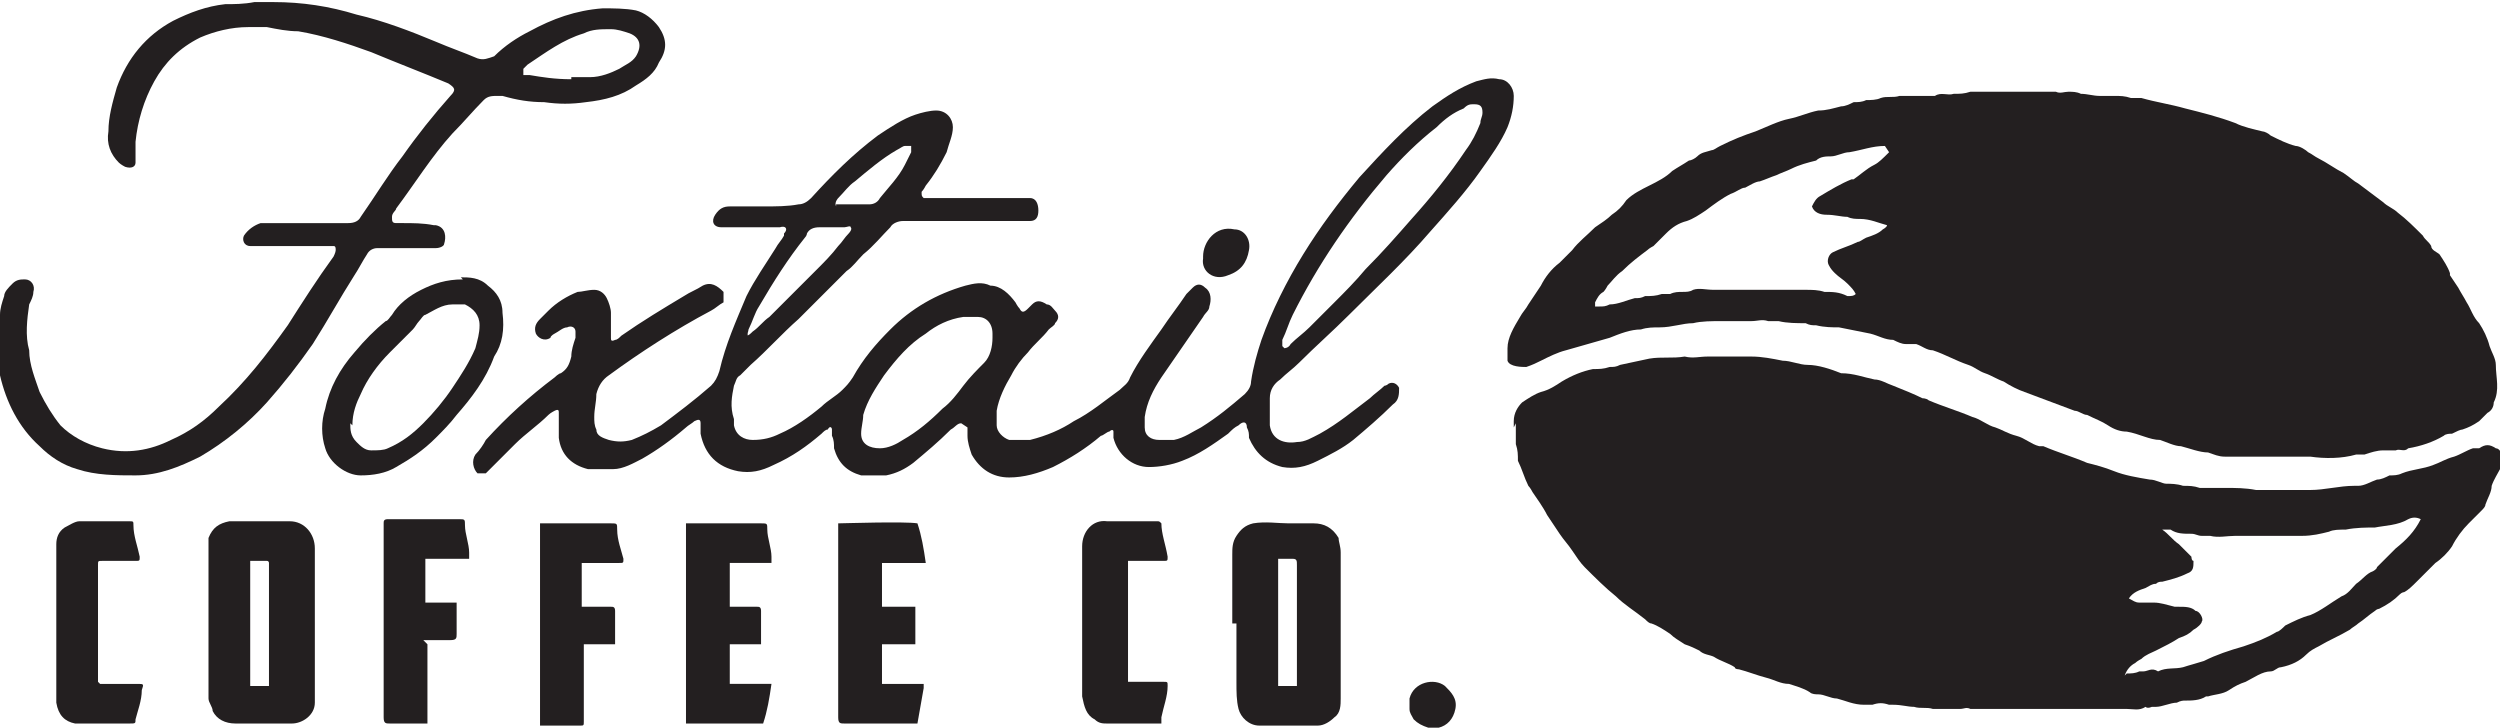 <?xml version="1.0" encoding="UTF-8"?>
<svg id="Layer_1" xmlns="http://www.w3.org/2000/svg" version="1.1" viewBox="0 0 119.9 34.9">
  <!-- Generator: Adobe Illustrator 29.0.1, SVG Export Plug-In . SVG Version: 2.1.0 Build 192)  -->
  <defs>
    <style>
      .st0 {
        fill: #231f20;
      }
    </style>
  </defs>
  <path class="st0" d="M117.9,13.8c.1.2.3.5.4.7.2.3.3.7.6,1,.2.3.4.7.5,1.1.1.3.3.6.3.9,0,.6.2,1.2-.1,1.8,0,.2-.1.4-.3.5-.1.1-.3.3-.4.4-.3.2-.5.3-.8.4-.1,0-.3.1-.5.2-.1,0-.3,0-.4.1-.5.3-1.1.5-1.7.6-.2.2-.4,0-.6.1-.2,0-.4,0-.6,0-.3,0-.6.1-.9.2-.1,0-.2,0-.4,0-.7.2-1.5.2-2.2.1,0,0,0,0-.1,0-.3,0-.5,0-.8,0,0,0-.1,0-.2,0-.4,0-.8,0-1.1,0-.1,0-.3,0-.4,0,0,0,0,0,0,0-.2,0-.4,0-.6,0-.3,0-.6,0-.9,0-.3,0-.5-.1-.8-.2-.4,0-.9-.2-1.3-.3-.3,0-.7-.2-1-.3-.5,0-1-.3-1.6-.4-.3,0-.6-.1-.9-.3-.3-.2-.6-.3-1-.5-.2,0-.4-.2-.6-.2-.8-.3-1.6-.6-2.4-.9-.3-.1-.7-.3-1-.5-.3-.1-.6-.3-.9-.4-.3-.1-.5-.3-.8-.4-.6-.2-1.1-.5-1.7-.7-.3,0-.5-.2-.8-.3,0,0-.1,0-.2,0,0,0-.2,0-.3,0-.2,0-.4-.1-.6-.2-.4,0-.7-.2-1.1-.3-.5-.1-1-.2-1.5-.3-.3,0-.7,0-1.1-.1-.2,0-.3,0-.5-.1-.4,0-.9,0-1.3-.1-.1,0-.2,0-.3,0,0,0-.2,0-.2,0-.3-.1-.5,0-.8,0-.5,0-.9,0-1.4,0-.5,0-1,0-1.4.1-.5,0-1,.2-1.6.2-.3,0-.6,0-.9.1-.5,0-1,.2-1.5.4-.7.2-1.4.4-2.1.6-.4.1-.8.3-1.2.5-.2.1-.4.2-.7.3-.2,0-.8,0-.9-.3,0-.2,0-.4,0-.6,0-.5.3-1,.6-1.5.1-.2.3-.4.4-.6.2-.3.4-.6.6-.9.2-.4.5-.8.9-1.1.2-.2.4-.4.6-.6.3-.4.7-.7,1.1-1.1.3-.2.6-.4.8-.6.3-.2.5-.4.7-.7.3-.3.7-.5,1.1-.7.4-.2.8-.4,1.1-.7.3-.2.5-.3.8-.5.1,0,.3-.1.4-.2.2-.2.4-.2.7-.3.1,0,.2-.1.4-.2.6-.3,1.1-.5,1.7-.7.5-.2,1.1-.5,1.6-.6.5-.1.9-.3,1.4-.4.4,0,.7-.1,1.1-.2.2,0,.4-.1.6-.2.2,0,.4,0,.6-.1.2,0,.5,0,.7-.1.3-.1.6,0,.9-.1.1,0,.3,0,.4,0,0,0,.1,0,.2,0,.3,0,.7,0,1,0,0,0,0,0,.1,0,.3-.2.6,0,.9-.1.3,0,.5,0,.8-.1.3,0,.5,0,.8,0,.2,0,.5,0,.7,0,.3,0,.6,0,.9,0,.2,0,.3,0,.5,0,.3,0,.7,0,1,0,0,0,.1,0,.2,0,.2.1.4,0,.6,0,.2,0,.4,0,.6.1.3,0,.6.1.9.1.2,0,.4,0,.7,0,.3,0,.5,0,.8.1.2,0,.3,0,.5,0,.7.2,1.4.3,2.1.5.8.2,1.6.4,2.4.7.4.2.9.3,1.3.4.1,0,.3.1.4.2.4.2.8.4,1.2.5.2,0,.5.2.6.3.2.1.3.2.5.3.4.2.8.5,1.2.7.3.2.5.4.7.5.4.3.8.6,1.2.9.2.2.5.3.7.5.4.3.8.7,1.2,1.1.1.2.3.3.4.5,0,.2.3.3.4.4.2.3.4.6.5.9,0,0,0,0,0,.1M90.4,7c-.6,0-1.1.2-1.7.3-.3,0-.6.2-.9.2-.2,0-.5,0-.7.2-.4.1-.8.2-1.2.4-.2.1-.5.2-.7.3-.3.1-.5.2-.8.3-.2,0-.5.2-.7.3-.2,0-.4.2-.7.3-.4.2-.8.5-1.2.8-.3.2-.6.4-.9.5-.4.1-.7.3-1,.6-.2.2-.4.4-.6.6,0,0-.2.1-.3.2-.4.3-.8.6-1.2,1-.3.2-.5.5-.7.7,0,0-.1.2-.2.3-.2.1-.3.3-.4.5,0,0,0,.1,0,.2,0,0,.1,0,.2,0,.2,0,.3,0,.5-.1.4,0,.8-.2,1.2-.3.2,0,.3,0,.5-.1.3,0,.5,0,.8-.1,0,0,.1,0,.2,0,0,0,.2,0,.2,0,.4-.2.8,0,1.1-.2.3-.1.6,0,1,0,.6,0,1.2,0,1.9,0,.2,0,.3,0,.5,0,0,0,.2,0,.3,0,.3,0,.6,0,.9,0,.3,0,.5,0,.8,0,.3,0,.6,0,.9.1.4,0,.7,0,1.1.2.2,0,.3,0,.4-.1-.1-.2-.2-.3-.4-.5-.2-.2-.4-.3-.6-.5-.1-.1-.2-.2-.3-.4-.1-.2,0-.5.2-.6.4-.2.8-.3,1.2-.5.1,0,.2-.1.4-.2.3-.1.6-.2.8-.4,0,0,.2-.1.2-.2,0,0,0,0,0,0-.4-.1-.8-.3-1.3-.3-.2,0-.4,0-.6-.1-.3,0-.6-.1-1-.1-.3,0-.6-.1-.7-.4.1-.2.2-.4.4-.5.5-.3,1-.6,1.5-.8,0,0,0,0,.1,0,.3-.2.6-.5,1-.7.2-.1.4-.3.7-.6"/>
  <path class="st0" d="M72.6,20.5c0-.1,0-.2,0-.3,0-.4.2-.7.4-.9.3-.2.6-.4.9-.5.4-.1.7-.3,1-.5.5-.3,1-.5,1.5-.6.3,0,.5,0,.8-.1.2,0,.3,0,.5-.1.5-.1.9-.2,1.4-.3.6-.1,1.1,0,1.7-.1.4.1.7,0,1.1,0,.6,0,1.1,0,1.7,0,0,0,.1,0,.2,0,0,0,.2,0,.2,0,.5,0,1,.1,1.5.2.4,0,.8.2,1.2.2.5,0,1.1.2,1.6.4,0,0,0,0,0,0,.6,0,1.1.2,1.6.3.3,0,.6.2.9.3.5.2,1,.4,1.4.6,0,0,.2,0,.3.1.7.3,1.4.5,2.1.8.4.1.7.4,1.1.5.3.1.6.3,1,.4.4.1.7.4,1.1.5,0,0,.1,0,.2,0,.7.3,1.4.5,2.1.8.4.1.8.2,1.3.4.5.2,1.1.3,1.7.4.3,0,.6.2.8.2.2,0,.5,0,.8.1.3,0,.5,0,.8.1.2,0,.5,0,.7,0,.1,0,.2,0,.3,0,0,0,.1,0,.2,0,.5,0,1,0,1.5.1.5,0,1.1,0,1.6,0,.2,0,.4,0,.6,0,.1,0,.3,0,.4,0,.7,0,1.4-.2,2.1-.2,0,0,.2,0,.2,0,.3,0,.6-.2.9-.3.2,0,.4-.1.6-.2.2,0,.4,0,.6-.1.5-.2,1-.2,1.5-.4.3-.1.6-.3,1-.4.3-.1.6-.3.9-.4,0,0,.1,0,.2,0,0,0,.1,0,.1,0,.3-.2.5-.2.8,0,.2,0,.3.3.3.4,0,.2,0,.4-.1.6-.1.2-.3.5-.4.8,0,.3-.2.6-.3.9,0,.1-.1.2-.2.3-.2.2-.4.4-.6.6-.3.3-.6.7-.8,1.1-.2.3-.5.6-.8.8-.3.3-.6.6-.9.9-.2.2-.4.4-.6.5,0,0-.1,0-.2.1-.3.3-.6.5-1,.7,0,0-.1,0-.2.1-.3.2-.5.4-.8.6-.1.1-.3.2-.4.3-.5.3-1,.5-1.5.8-.2.1-.4.2-.6.4-.3.3-.7.5-1.2.6-.2,0-.3.2-.5.2-.4,0-.8.3-1.2.5-.3.1-.5.2-.8.4-.3.2-.7.2-1,.3,0,0,0,0-.1,0-.3.2-.7.2-1,.2-.1,0-.2,0-.4.1-.3,0-.7.2-1,.2,0,0-.1,0-.2,0,0,0-.2.1-.3,0,0,0,0,0,0,0-.3.2-.6.1-.9.1-.1,0-.2,0-.4,0-.2,0-.4,0-.7,0-.1,0-.3,0-.4,0-.1,0-.3,0-.4,0-.2,0-.3,0-.5,0-.2,0-.4,0-.6,0-.2,0-.3,0-.5,0-.2,0-.4,0-.6,0-.2,0-.3,0-.4,0-.1,0-.3,0-.4,0-.2,0-.4,0-.6,0-.6,0-1.2,0-1.8,0,0,0-.1,0-.2,0-.2-.1-.3,0-.5,0-.3,0-.5,0-.8,0-.1,0-.3,0-.4,0,0,0-.1,0-.1,0-.3-.1-.6,0-.9-.1-.3,0-.6-.1-1-.1,0,0-.1,0-.2,0-.3-.1-.5-.1-.8,0,0,0-.1,0-.2,0,0,0-.1,0-.2,0-.5,0-.9-.2-1.3-.3-.3,0-.6-.2-.9-.2-.1,0-.3,0-.4-.1-.3-.2-.7-.3-1-.4-.4,0-.7-.2-1.1-.3-.4-.1-.9-.3-1.3-.4,0,0-.2,0-.2-.1-.3-.2-.7-.3-1-.5-.2-.1-.5-.1-.7-.3-.2-.1-.4-.2-.7-.3-.3-.2-.5-.3-.7-.5-.3-.2-.6-.4-.9-.5-.1,0-.2-.1-.3-.2-.5-.4-1-.7-1.4-1.1-.5-.4-1-.9-1.5-1.4-.2-.2-.4-.5-.6-.8-.2-.3-.4-.5-.6-.8-.2-.3-.4-.6-.6-.9-.2-.4-.5-.8-.7-1.1,0,0-.1-.2-.2-.3-.2-.4-.3-.8-.5-1.2,0,0,0,0,0,0,0-.3,0-.5-.1-.8,0-.3,0-.7,0-1,0,0,0,0,0,0M102,32.3c.2,0,.4,0,.6-.1,0,0,.1,0,.2,0,.2,0,.4-.2.7,0,.4-.2.8-.1,1.2-.2.3-.1.7-.2,1-.3.6-.3,1.2-.5,1.9-.7.6-.2,1.1-.4,1.6-.7.1,0,.3-.2.4-.3.4-.2.8-.4,1.2-.5.5-.2,1-.6,1.5-.9.3-.1.5-.4.7-.6.3-.2.5-.5.8-.6,0,0,.2-.1.2-.2.3-.3.6-.6.9-.9.5-.4.9-.8,1.2-1.4-.2-.1-.4-.1-.6,0-.5.3-1.1.3-1.6.4-.4,0-.9,0-1.4.1-.3,0-.6,0-.8.1-.4.1-.8.2-1.3.2-.3,0-.5,0-.8,0-.2,0-.5,0-.7,0,0,0-.1,0-.2,0-.1,0-.2,0-.3,0-.2,0-.5,0-.7,0-.2,0-.3,0-.5,0-.4,0-.8.1-1.2,0,0,0,0,0-.1,0,0,0-.2,0-.3,0-.2,0-.3-.1-.5-.1-.4,0-.7,0-1-.2-.1,0-.3,0-.4,0,.3.2.5.5.8.7.2.2.4.4.6.6,0,0,0,.2.1.2,0,.3,0,.5-.3.6-.4.2-.8.3-1.2.4-.1,0-.2,0-.3.1-.2,0-.3.1-.5.2-.3.1-.6.2-.8.5.2.1.3.2.5.2.2,0,.5,0,.7,0,.3,0,.6.1,1,.2,0,0,.1,0,.2,0,.3,0,.6,0,.8.2.2,0,.4.4.3.5,0,.1-.2.3-.4.4-.2.2-.4.3-.7.4-.3.2-.7.4-1.1.6-.2.1-.5.2-.7.4,0,0-.2.1-.3.2-.2.1-.4.3-.5.6"/>
  <path class="st0" d="M68.5,34.9c-.3-.1-.5-.2-.7-.4-.1-.2-.2-.3-.2-.5,0-.1,0-.3,0-.5.2-.8,1.2-1,1.7-.6.3.3.6.6.5,1.1-.1.5-.4.8-.8.9,0,0,0,0,0,0h-.3Z"/>
  <path class="st0" d="M59.1,29.9c0-1.1,0-2.2,0-3.3,0-.3,0-.6.2-.9.2-.3.4-.5.8-.6.6-.1,1.2,0,1.7,0,.4,0,.8,0,1.2,0,.5,0,.9.2,1.2.7,0,.2.1.4.1.7,0,.6,0,1.2,0,1.8,0,.4,0,.8,0,1.1,0,.7,0,1.4,0,2,0,.7,0,1.4,0,2.1,0,.3,0,.7-.3.9-.2.2-.5.4-.8.4-.5,0-1,0-1.5,0-.4,0-.9,0-1.3,0-.5,0-.9-.4-1-.8-.1-.4-.1-.8-.1-1.3,0-.9,0-1.8,0-2.8M61.3,26.9c0,0,0,.1,0,.1,0,1.4,0,2.7,0,4.1,0,.5,0,1,0,1.6,0,0,0,.2,0,.2,0,0,0,0,.1,0,.3,0,.5,0,.8,0,0-.1,0-.2,0-.3,0-.6,0-1.3,0-1.9,0-1,0-1.9,0-2.9,0-.2,0-.4,0-.7,0-.2,0-.3-.2-.3-.2,0-.5,0-.7,0"/>
  <path class="st0" d="M15.1,29.8c0,1.2,0,2.3,0,3.5,0,.1,0,.3,0,.4,0,.6-.6,1-1.1,1-.4,0-.7,0-1.1,0-.5,0-1.1,0-1.6,0-.5,0-.9-.2-1.1-.6,0-.2-.2-.4-.2-.6,0-.4,0-.9,0-1.3,0-.1,0-.2,0-.3,0-1.9,0-3.7,0-5.6,0-.2,0-.3,0-.5.2-.5.5-.7,1-.8.2,0,.5,0,.7,0,.7,0,1.5,0,2.2,0,.7,0,1.2.6,1.2,1.3,0,1.2,0,2.3,0,3.5M12.9,32.9c0-.1,0-.2,0-.3,0-1.8,0-3.6,0-5.4s0-.1,0-.2c0,0,0-.1-.1-.1-.3,0-.5,0-.8,0,0,.4,0,5.8,0,6h.9Z"/>
  <path class="st0" d="M32.9,25.1c.1,0,.2,0,.3,0,1.1,0,2.2,0,3.3,0,.3,0,.3,0,.3.3,0,.4.2.9.2,1.3,0,.1,0,.2,0,.3h-2c0,.2,0,1.7,0,2.1.2,0,.5,0,.7,0,.2,0,.4,0,.6,0,.1,0,.2,0,.2.2,0,.5,0,1.1,0,1.6-.5,0-1,0-1.5,0,0,.6,0,1.2,0,1.9h2c-.1.7-.2,1.3-.4,1.9h-3.7c0-.2,0-9.2,0-9.6"/>
  <path class="st0" d="M44.3,32.8c0,0,0,.1,0,.2-.1.6-.2,1.1-.3,1.7,0,0-.1,0-.1,0-1.1,0-2.3,0-3.4,0-.2,0-.3,0-.3-.3,0-1.1,0-2.2,0-3.2,0-1.9,0-3.9,0-5.8,0-.1,0-.2,0-.3.2,0,3.2-.1,3.8,0,.2.6.3,1.2.4,1.9-.7,0-1.4,0-2.1,0v2.1c.5,0,1,0,1.6,0v1.8c-.5,0-1,0-1.6,0v1.9c.3,0,.6,0,1,0,.3,0,.6,0,1,0"/>
  <path class="st0" d="M20.5,30.9v3.8c0,0-.2,0-.2,0-.5,0-1.1,0-1.6,0-.2,0-.3,0-.3-.3,0-.6,0-1.2,0-1.9,0-.8,0-1.6,0-2.4,0-1.6,0-3.2,0-4.8s0-.1,0-.2c0-.1,0-.2.2-.2.2,0,.3,0,.5,0,1,0,1.9,0,2.9,0,.3,0,.3,0,.3.3,0,.4.2.9.2,1.3,0,0,0,.2,0,.3-.4,0-.7,0-1.1,0-.3,0-.7,0-1,0v2.1h1.5c0,0,0,.1,0,.2,0,.4,0,.9,0,1.3,0,.2,0,.3-.3.3-.4,0-.9,0-1.3,0"/>
  <path class="st0" d="M25.7,25.1c.1,0,.2,0,.4,0,1.1,0,2.1,0,3.2,0,.3,0,.3,0,.3.3,0,.5.2,1,.3,1.4,0,.2,0,.2-.2.2-.5,0-1.1,0-1.6,0,0,0-.1,0-.2,0,0,.7,0,1.4,0,2.1.3,0,.6,0,.9,0,.2,0,.3,0,.5,0,.1,0,.2,0,.2.2,0,.5,0,1,0,1.5,0,0,0,0,0,.1h-1.5v3.5c0,0,0,.1,0,.2,0,.2,0,.2-.2.2-.5,0-.9,0-1.4,0h-.5c0-.2,0-9.3,0-9.7"/>
  <path class="st0" d="M4.8,32.8h1.1c.2,0,.4,0,.7,0,.3,0,.3,0,.2.3,0,.5-.2,1-.3,1.4,0,.2,0,.2-.3.2-.7,0-1.5,0-2.2,0-.1,0-.3,0-.4,0-.5-.1-.8-.4-.9-1,0-.1,0-.2,0-.3,0-1.9,0-3.9,0-5.8,0-.5,0-1,0-1.5,0-.3.1-.6.4-.8.2-.1.5-.3.7-.3.8,0,1.6,0,2.4,0,.2,0,.2,0,.2.2,0,.5.2,1,.3,1.5,0,.2,0,.2-.2.2-.1,0-.3,0-.4,0-.4,0-.8,0-1.2,0-.2,0-.2,0-.2.2,0,0,0,0,0,.1,0,1.7,0,3.4,0,5.1,0,.1,0,.2,0,.4"/>
  <path class="st0" d="M55.7,34.7c-.9,0-1.7,0-2.6,0-.2,0-.4,0-.6-.2-.4-.2-.5-.6-.6-1.1,0-.4,0-.8,0-1.2,0-.9,0-1.7,0-2.6s0-2.3,0-3.4c0-.7.5-1.3,1.2-1.2.6,0,1.2,0,1.9,0,.2,0,.4,0,.5,0,.1,0,.1,0,.2.1,0,.5.2,1,.3,1.6,0,.2,0,.2-.2.2-.5,0-1,0-1.5,0h-.2c0,.1,0,.2,0,.3,0,1.7,0,3.5,0,5.2,0,0,0,.2,0,.3,0,0,.2,0,.2,0,.5,0,1,0,1.5,0,.2,0,.2,0,.2.2,0,.5-.2,1-.3,1.5,0,0,0,.1,0,.2"/>
  <path class="st0" d="M0,15.6c0-.2,0-.3,0-.5,0-.3.1-.6.2-.9,0-.2.2-.4.4-.6.2-.2.4-.2.6-.2.3,0,.5.3.4.6,0,.2-.1.4-.2.6-.1.7-.2,1.5,0,2.2,0,.7.3,1.4.5,2,.3.6.6,1.1,1,1.6.5.5,1.2.9,2,1.1,1.2.3,2.3.1,3.3-.4.9-.4,1.6-.9,2.3-1.6,1.3-1.2,2.3-2.5,3.3-3.9.7-1.1,1.4-2.2,2.2-3.3,0,0,.1-.2.1-.3,0-.1,0-.2-.1-.2-.1,0-.3,0-.4,0-.2,0-.3,0-.5,0-.7,0-1.3,0-2,0-.3,0-.6,0-.9,0,0,0-.1,0-.2,0-.3,0-.4-.3-.3-.5.2-.3.5-.5.8-.6.3,0,.6,0,.8,0,1.1,0,2.2,0,3.4,0,.3,0,.5-.1.6-.3.7-1,1.3-2,2-2.9.7-1,1.5-2,2.3-2.9,0,0,0,0,0,0,.3-.3.2-.4-.1-.6-1.2-.5-2.5-1-3.7-1.5-1.1-.4-2.3-.8-3.5-1-.5,0-1-.1-1.5-.2-.3,0-.6,0-.9,0-.8,0-1.6.2-2.3.5-1,.5-1.7,1.2-2.2,2.1-.5.9-.8,1.9-.9,2.9,0,.3,0,.5,0,.8,0,0,0,.1,0,.2,0,.2-.2.3-.5.2,0,0-.2-.1-.3-.2-.4-.4-.6-.9-.5-1.5,0-.7.2-1.4.4-2.1.5-1.4,1.4-2.5,2.7-3.2.8-.4,1.6-.7,2.5-.8.4,0,.9,0,1.4-.1,0,0,.1,0,.2,0h.5c0,0,.1,0,.2,0,1.4,0,2.7.2,4,.6,1.3.3,2.6.8,3.8,1.3.7.3,1.3.5,2,.8.3.1.5,0,.8-.1.5-.5,1.1-.9,1.7-1.2,1.1-.6,2.2-1,3.5-1.1.5,0,1.1,0,1.6.1.4.1.8.4,1.1.8.4.6.4,1.1,0,1.7-.2.5-.6.8-1.1,1.1-.7.5-1.5.7-2.4.8-.7.1-1.3.1-2,0-.7,0-1.3-.1-2-.3,0,0-.1,0-.2,0-.3,0-.5,0-.7.2-.5.5-1,1.1-1.5,1.6-1,1.1-1.8,2.4-2.7,3.6,0,.1-.2.2-.2.4,0,.2,0,.3.2.3,0,0,.2,0,.3,0,.5,0,1,0,1.5.1,0,0,0,0,.1,0,.5.1.5.6.4.9,0,.1-.2.2-.4.2-.3,0-.6,0-.9,0-.6,0-1.2,0-1.9,0-.2,0-.4.1-.5.3-.2.3-.4.7-.6,1-.7,1.1-1.3,2.2-2,3.3-.7,1-1.4,1.9-2.2,2.8-.9,1-2,1.9-3.2,2.6-1,.5-2,.9-3.1.9-.9,0-1.9,0-2.8-.3-.7-.2-1.3-.6-1.8-1.1-1-.9-1.6-2.1-1.9-3.4,0-.4-.1-.8-.2-1.2,0-.2,0-.3,0-.5v-.6ZM27.4,3.7c.2,0,.5,0,.9,0,.5,0,1-.2,1.4-.4.3-.2.6-.3.8-.6.3-.5.2-.9-.3-1.1-.3-.1-.6-.2-.9-.2-.5,0-.9,0-1.3.2-1,.3-1.8.9-2.7,1.5,0,0-.1.1-.2.2,0,0,0,.2,0,.3,0,0,.2,0,.3,0,.6.1,1.2.2,2,.2"/>
  <path class="st0" d="M46.1,20.3c-.2,0-.3.2-.5.3-.6.6-1.2,1.1-1.8,1.6-.4.3-.8.5-1.3.6-.4,0-.8,0-1.2,0-.7-.2-1.1-.6-1.3-1.3,0-.2,0-.4-.1-.6,0-.1,0-.2,0-.3,0-.1-.1-.2-.2,0-.1,0-.2.1-.3.2-.7.6-1.4,1.1-2.3,1.5-.6.3-1.1.4-1.7.3-1-.2-1.6-.8-1.8-1.8,0-.2,0-.3,0-.5,0-.2-.1-.2-.3-.1-.1.1-.3.2-.4.3-.7.6-1.4,1.1-2.1,1.5-.4.2-.9.5-1.4.5-.4,0-.8,0-1.2,0-.8-.2-1.3-.7-1.4-1.5,0-.3,0-.5,0-.8,0-.1,0-.3,0-.4,0-.1,0-.2-.2-.1,0,0-.2.1-.3.2-.5.5-1.1.9-1.6,1.4-.4.4-.8.8-1.2,1.2,0,0-.2.2-.2.2-.1,0-.3,0-.4,0-.2-.2-.3-.6-.1-.9.2-.2.4-.5.5-.7,1-1.1,2.1-2.1,3.3-3,0,0,.2-.2.3-.2.3-.2.4-.4.5-.8,0-.3.1-.6.2-.9,0-.1,0-.2,0-.3,0-.2-.2-.3-.4-.2-.2,0-.4.2-.6.3,0,0-.2.1-.2.2-.3.2-.6,0-.7-.2-.1-.3,0-.5.2-.7.1-.1.3-.3.4-.4.4-.4.9-.7,1.4-.9.2,0,.5-.1.8-.1.3,0,.5.2.6.4.1.2.2.5.2.7,0,.3,0,.6,0,.9,0,0,0,.2,0,.3,0,.1,0,.2.2.1.1,0,.2-.1.3-.2,1-.7,2-1.3,3-1.9.3-.2.6-.3.9-.5.4-.2.7,0,1,.3,0,.2,0,.4,0,.5-.2.1-.4.3-.6.4-1.7.9-3.4,2-4.9,3.1-.3.2-.5.5-.6.9,0,.4-.1.7-.1,1.1,0,.2,0,.4.1.6,0,.3.3.4.6.5.4.1.7.1,1.1,0,.5-.2.9-.4,1.4-.7.8-.6,1.6-1.2,2.4-1.9.2-.2.3-.4.4-.7.3-1.3.8-2.4,1.3-3.6.4-.8.9-1.5,1.4-2.3.1-.2.3-.4.4-.6,0,0,0,0,0-.1.2-.2.1-.4-.2-.3-.3,0-.6,0-1,0-.5,0-1,0-1.6,0,0,0-.1,0-.2,0-.4,0-.5-.3-.3-.6.2-.3.4-.4.7-.4.5,0,1,0,1.6,0,.6,0,1.2,0,1.7-.1.2,0,.4-.1.6-.3,1-1.1,2-2.1,3.2-3,.6-.4,1.2-.8,1.8-1,.3-.1.7-.2,1-.2.5,0,.8.4.8.8,0,.4-.2.8-.3,1.2-.3.6-.6,1.1-1,1.6,0,0-.1.2-.2.3,0,.2,0,.2.1.3.2,0,.3,0,.5,0,.2,0,.4,0,.6,0,.5,0,.9,0,1.4,0,.5,0,1.1,0,1.6,0,.3,0,.7,0,1,0,.3,0,.4.3.4.6,0,.3-.1.5-.4.5,0,0-.1,0-.2,0-.1,0-.3,0-.4,0-1,0-1.9,0-2.9,0-.7,0-1.4,0-2.2,0-.1,0-.3,0-.4,0-.2,0-.5.1-.6.3-.4.4-.8.9-1.3,1.3-.3.3-.5.6-.8.8-.8.8-1.5,1.5-2.3,2.3-.8.7-1.5,1.5-2.3,2.2-.2.2-.3.3-.5.5-.2.1-.2.3-.3.5-.1.5-.2,1,0,1.6,0,0,0,.2,0,.3.1.5.5.7.9.7.5,0,.9-.1,1.3-.3.7-.3,1.4-.8,2-1.3.3-.3.7-.5,1-.8.2-.2.3-.3.5-.6.5-.9,1.1-1.6,1.8-2.3,1-1,2.2-1.7,3.6-2.1.4-.1.8-.2,1.2,0,.5,0,.9.4,1.2.8,0,0,.1.2.2.3.1.2.2.2.4,0,0,0,.1-.1.2-.2.2-.2.4-.2.7,0,.2,0,.3.2.4.3.2.2.2.4,0,.6,0,.1-.2.2-.3.3-.3.4-.7.7-1,1.1-.3.3-.6.7-.8,1.1-.3.5-.6,1.1-.7,1.7,0,.2,0,.5,0,.7,0,.3.3.6.6.7.3,0,.7,0,1,0,.8-.2,1.5-.5,2.1-.9.8-.4,1.5-1,2.2-1.5.2-.2.4-.3.5-.6.4-.8,1-1.6,1.5-2.3.4-.6.8-1.1,1.2-1.7,0,0,.2-.2.3-.3.2-.2.4-.2.6,0,.3.2.3.6.2.9,0,.2-.2.3-.3.5-.7,1-1.3,1.9-2,2.9-.4.6-.7,1.2-.8,1.9,0,.2,0,.3,0,.5,0,.4.3.6.7.6.3,0,.5,0,.7,0,.5-.1.9-.4,1.3-.6.8-.5,1.4-1,2.1-1.6.2-.2.3-.4.3-.6.1-.7.3-1.4.5-2,.5-1.4,1.2-2.8,2-4.1.8-1.3,1.7-2.5,2.7-3.7,1.1-1.2,2.2-2.4,3.5-3.4.7-.5,1.3-.9,2.1-1.2.4-.1.7-.2,1.1-.1.4,0,.7.4.7.8,0,.5-.1,1-.3,1.5-.3.7-.8,1.4-1.3,2.1-.7,1-1.6,2-2.4,2.9-1.2,1.4-2.6,2.7-3.9,4-.8.8-1.6,1.5-2.4,2.3-.3.3-.6.5-.9.8-.3.2-.5.5-.5.9,0,.4,0,.9,0,1.3.1.7.7.9,1.3.8.4,0,.7-.2,1.1-.4.9-.5,1.6-1.1,2.4-1.7.2-.2.5-.4.7-.6,0,0,.1,0,.2-.1.2-.1.4,0,.5.2,0,.3,0,.6-.3.8-.6.6-1.3,1.2-1.9,1.7-.5.4-1.1.7-1.7,1-.6.3-1.1.4-1.7.3-.8-.2-1.3-.7-1.6-1.4,0-.2,0-.3-.1-.5,0-.3-.2-.3-.4-.1-.2.1-.3.2-.5.4-.7.5-1.4,1-2.2,1.3-.5.2-1.1.3-1.6.3-.8,0-1.5-.6-1.7-1.4,0,0,0-.2,0-.3,0-.1-.1-.1-.2,0-.1,0-.3.2-.4.2-.7.6-1.5,1.1-2.3,1.5-.7.3-1.4.5-2.1.5-.8,0-1.4-.4-1.8-1.1-.1-.3-.2-.6-.2-.9,0-.2,0-.3,0-.4M61.6,16.7c0,0,.2,0,.3-.2.3-.3.6-.5.9-.8.4-.4.8-.8,1.2-1.2.5-.5,1-1,1.5-1.6.8-.8,1.5-1.6,2.2-2.4.9-1,1.8-2.1,2.6-3.3.3-.4.5-.8.7-1.3,0-.2.1-.3.1-.5,0-.3-.1-.4-.4-.4-.2,0-.3,0-.5.2-.5.2-.9.5-1.3.9-.9.7-1.7,1.5-2.4,2.3-1.8,2.1-3.3,4.3-4.5,6.7-.2.4-.3.8-.5,1.2,0,0,0,.2,0,.3M47.6,16.1s0,0,0-.1c0-.5-.3-.8-.7-.8-.2,0-.5,0-.7,0-.7.1-1.3.4-1.8.8-.8.5-1.4,1.2-2,2-.4.6-.8,1.2-1,1.9,0,.3-.1.6-.1.9,0,.5.4.7.9.7.4,0,.8-.2,1.1-.4.7-.4,1.3-.9,1.9-1.5.4-.3.7-.7,1-1.1.3-.4.7-.8,1-1.1.3-.3.4-.8.4-1.2M35.8,16.1c.1,0,.2-.1.3-.2.3-.2.5-.5.8-.7.8-.8,1.5-1.5,2.3-2.3.3-.3.7-.7,1-1.1.2-.2.3-.4.5-.6,0,0,.2-.2.1-.3,0-.1-.2,0-.3,0-.4,0-.8,0-1.2,0-.3,0-.5.1-.6.3,0,0,0,.1-.1.2-.8,1-1.5,2.1-2.2,3.3-.2.3-.3.7-.5,1.1,0,.1-.1.2,0,.4M40.1,9.8c.1,0,.3,0,.4,0,.1,0,.3,0,.4,0,.3,0,.5,0,.8,0,.2,0,.4-.1.5-.3.4-.5.9-1,1.2-1.6.1-.2.2-.4.3-.6,0,0,0-.2,0-.3,0,0-.2,0-.3,0-.1,0-.2.1-.4.2-.7.4-1.4,1-2,1.5-.3.2-.5.5-.8.8,0,0-.2.2-.1.4"/>
  <path class="st0" d="M22.1,13.3c.4,0,.9,0,1.3.4.4.3.7.7.7,1.3.1.8,0,1.5-.4,2.1-.4,1.1-1.1,2-1.8,2.8-.3.4-.7.8-1,1.1-.6.6-1.2,1-1.9,1.4-.5.3-1.1.4-1.7.4-.7,0-1.5-.6-1.7-1.3-.2-.6-.2-1.3,0-1.9.2-1,.7-1.9,1.4-2.7.5-.6,1-1.1,1.5-1.5.1,0,.2-.2.3-.3.3-.5.8-.9,1.4-1.2.6-.3,1.2-.5,2-.5M16.8,20.3c0,.3,0,.6.3.9.2.2.4.4.7.4.3,0,.6,0,.8-.1.7-.3,1.2-.7,1.7-1.2.5-.5,1-1.1,1.4-1.7.4-.6.8-1.2,1.1-1.9.1-.4.2-.7.2-1.1,0-.5-.3-.8-.7-1-.2,0-.4,0-.6,0-.5,0-.9.3-1.3.5-.1,0-.2.2-.3.3-.1.1-.2.3-.3.4-.4.4-.7.7-1.1,1.1-.6.6-1.1,1.3-1.4,2-.2.4-.4.9-.4,1.5"/>
  <path class="st0" d="M57.7,12.3c0-.7.6-1.5,1.5-1.3.5,0,.8.5.7,1-.1.6-.4,1-1,1.2-.7.3-1.3-.2-1.2-.8"/>
</svg>